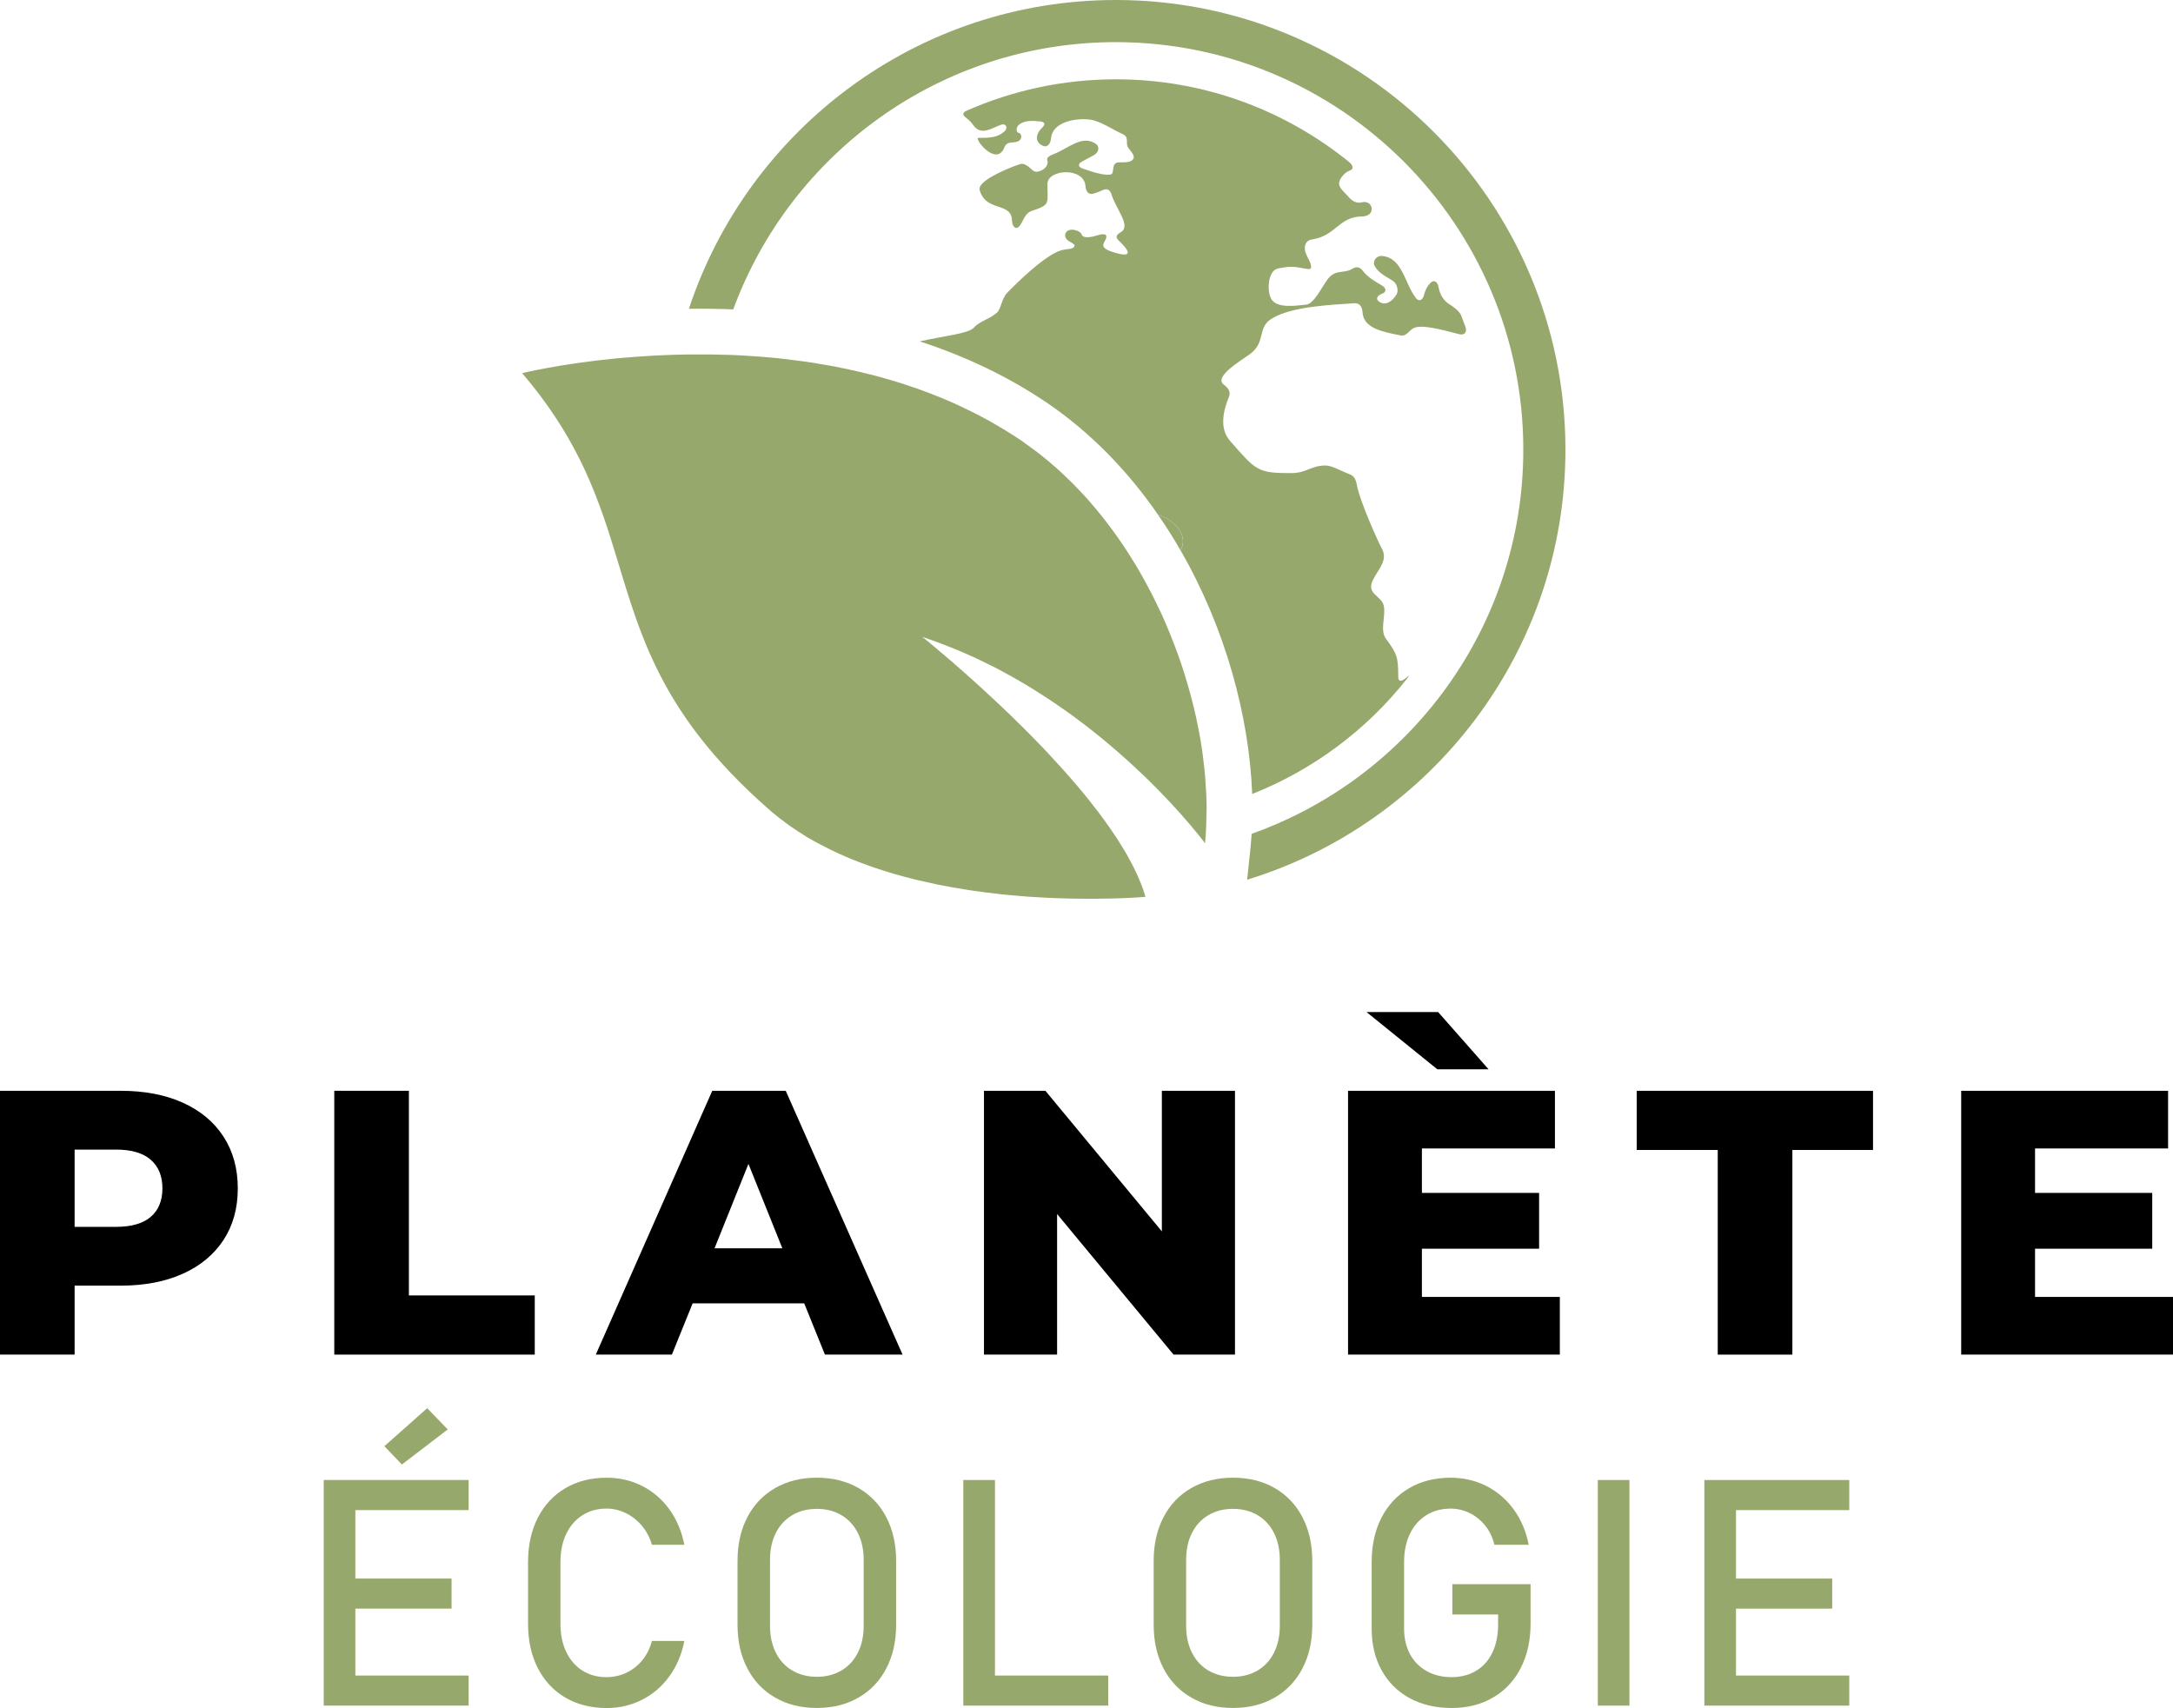 <?xml version="1.0" encoding="utf-8"?>
<!-- Generator: Adobe Illustrator 24.1.0, SVG Export Plug-In . SVG Version: 6.00 Build 0)  -->
<svg version="1.1" id="Layer_1" xmlns="http://www.w3.org/2000/svg" xmlns:xlink="http://www.w3.org/1999/xlink" x="0px" y="0px"
	 width="126.339px" height="99.304px" viewBox="0 0 126.339 99.304" style="enable-background:new 0 0 126.339 99.304;"
	 xml:space="preserve">
<style type="text/css">
	.st0{fill:#97A86C;}
</style>
<g>
	<path class="st0" d="M58.769,39.307c0.024,0.012,0.047,0.025,0.071,0.038C58.816,39.333,58.793,39.321,58.769,39.307L58.769,39.307
		z"/>
	<path class="st0" d="M64.391,47.95c-0.069-0.098-0.14-0.196-0.212-0.295c-0.001,0-0.002,0-0.004,0
		C64.247,47.754,64.322,47.852,64.391,47.95z"/>
	<path class="st0" d="M62.842,45.945c0,0,0,0-0.005,0c-0.062-0.072-0.123-0.149-0.185-0.226
		C62.714,45.796,62.781,45.868,62.842,45.945z"/>
	<path class="st0" d="M59.608,42.432c-0.048-0.048-0.097-0.098-0.145-0.146c0,0.001,0,0.001,0,0.002
		C59.511,42.336,59.56,42.383,59.608,42.432z"/>
	<path class="st0" d="M67.493,35.63c-0.145-0.316-0.298-0.63-0.455-0.942C67.195,35,67.347,35.314,67.493,35.63L67.493,35.63z"/>
	<path class="st0" d="M70.154,47.018c0,0.519-0.015,1.027-0.051,1.52c0.031-0.492,0.041-1.001,0.041-1.52
		C70.149,47.018,70.149,47.018,70.154,47.018z"/>
	<path class="st0" d="M59.823,52.134c-0.109-0.007-0.218-0.016-0.329-0.025C59.605,52.119,59.715,52.126,59.823,52.134z"/>
	<path class="st0" d="M68.757,31.685c-0.021,0.103-0.072,0.19-0.139,0.283c-0.401-0.703-0.837-1.392-1.304-2.059
		C68.177,30.223,68.907,30.874,68.757,31.685z"/>
	<path class="st0" d="M65.583,49.817h-0.005c-0.015-0.021-0.026-0.046-0.036-0.072C65.559,49.769,65.574,49.795,65.583,49.817z"/>
	<path class="st0" d="M62.263,52.244c-0.169-0.004-0.341-0.009-0.516-0.014C61.921,52.236,62.095,52.241,62.263,52.244z"/>
	<path class="st0" d="M35.115,30.115c-0.334-0.95-0.703-1.91-1.16-2.89C34.417,28.204,34.786,29.164,35.115,30.115z"/>
	<path class="st0" d="M60.285,26.279c-0.134-0.098-0.267-0.195-0.406-0.293c0.005,0,0.01,0,0.01,0
		C60.023,26.084,60.156,26.181,60.285,26.279z"/>
	<path class="st0" d="M61.269,52.213c-0.153-0.006-0.303-0.011-0.46-0.019C60.968,52.202,61.116,52.207,61.269,52.213z"/>
	<path class="st0" d="M63.187,52.257c0.176,0,0.349,0,0.515-0.001c-0.007,0-0.015,0-0.022,0
		C63.518,52.255,63.357,52.257,63.187,52.257z"/>
	<path class="st0" d="M42.181,20.631c-0.113,0-0.226,0-0.344-0.005c0.005,0,0.005-0.005,0.005-0.005
		C41.954,20.621,42.067,20.626,42.181,20.631z"/>
	<path class="st0" d="M39.323,20.626c-0.052,0.001-0.104,0.004-0.156,0.005c0.051-0.001,0.105-0.002,0.156-0.004
		C39.322,20.627,39.323,20.626,39.323,20.626z"/>
	<path class="st0" d="M58.329,52.007c0.006,0.001,0.012,0.001,0.019,0.002c0.007,0.001,0.015,0.001,0.022,0.002
		c-0.007-0.001-0.015-0.001-0.024-0.002C58.34,52.009,58.334,52.007,58.329,52.007z"/>
	<path class="st0" d="M50.54,21.755c0,0.005,0,0.005,0,0.01c-0.118-0.031-0.236-0.067-0.355-0.093
		C50.304,21.699,50.422,21.725,50.54,21.755z"/>
	<path class="st0" d="M53.505,22.66c-0.124-0.045-0.248-0.089-0.372-0.133c-0.002,0-0.004,0.001-0.006,0.001
		C53.253,22.574,53.379,22.616,53.505,22.66z"/>
	<path class="st0" d="M48.265,21.262c-0.236-0.041-0.468-0.077-0.703-0.113c0-0.005,0-0.005-0.005-0.005
		C47.793,21.181,48.029,21.221,48.265,21.262z"/>
	<path class="st0" d="M46.976,21.049c-0.027-0.004-0.055-0.007-0.083-0.011c0.027,0.004,0.056,0.01,0.084,0.014
		C46.976,21.052,46.976,21.05,46.976,21.049z"/>
	<path class="st0" d="M46.248,20.955c-0.144-0.015-0.288-0.036-0.437-0.051v-0.005C45.955,20.919,46.099,20.934,46.248,20.955z"/>
	<path class="st0" d="M91.015,26.14c0,11.759-7.804,21.73-18.505,25.005l0.195-1.848c0.026-0.272,0.046-0.545,0.067-0.821
		c9.191-3.26,15.794-12.04,15.794-22.335c0-13.063-10.629-23.691-23.691-23.691c-10.202,0-18.915,6.48-22.244,15.537
		c-0.888-0.036-1.75-0.046-2.578-0.036C43.5,7.537,53.317,0,64.875,0C79.289,0,91.015,11.728,91.015,26.14z"/>
	<path class="st0" d="M84.834,19.429c-0.986-0.252-2.259-0.621-2.706-0.319c-0.257,0.18-0.385,0.452-0.693,0.391
		c-0.986-0.195-2.172-0.396-2.218-1.356c-0.015-0.308-0.17-0.533-0.478-0.514c-1.515,0.098-3.569,0.2-4.724,0.847
		c-0.991,0.55-0.349,1.392-1.366,2.126c-0.533,0.385-2.105,1.309-1.494,1.762c0.252,0.185,0.416,0.411,0.298,0.698
		c-0.329,0.806-0.576,1.838,0.062,2.568c1.53,1.74,1.582,1.874,3.564,1.874c0.873,0,1.15-0.442,1.987-0.442
		c0.375,0,0.868,0.308,1.381,0.499c0.293,0.108,0.38,0.313,0.437,0.617c0.2,1.047,1.304,3.445,1.443,3.687
		c0.385,0.682-0.134,1.14-0.488,1.817c-0.452,0.862,0.473,0.924,0.612,1.53c0.139,0.595-0.247,1.417,0.134,1.93
		c0.653,0.878,0.708,1.094,0.708,2.187c0,0.324,0.175,0.303,0.427,0.103c0.242-0.19,0.252-0.19,0.057,0.057
		c-2.331,2.947-5.422,5.263-8.975,6.67c-0.17-4.493-1.551-9.638-4.179-14.191c0.067-0.093,0.118-0.18,0.139-0.283
		c0.149-0.811-0.581-1.464-1.443-1.776c-1.74-2.516-3.903-4.77-6.49-6.521c-2.198-1.484-4.657-2.66-7.357-3.543
		c1.402-0.319,2.835-0.442,3.152-0.801c0.349-0.391,0.986-0.519,1.356-0.888c0.226-0.226,0.257-0.796,0.569-1.124
		c0.569-0.59,2.192-2.192,3.142-2.48c0.298-0.087,0.641-0.051,0.749-0.195c0.113-0.139-0.026-0.175-0.293-0.339
		c-0.463-0.283-0.154-0.888,0.533-0.581c0.159,0.067,0.195,0.164,0.236,0.247c0.093,0.17,0.54,0.108,0.832,0.01
		c0.293-0.093,0.648-0.159,0.564,0.144c-0.077,0.298-0.514,0.533,0.427,0.826c1.258,0.391,0.847-0.164,0.313-0.672
		c-0.226-0.211-0.144-0.344,0.123-0.504c0.595-0.355-0.278-1.32-0.545-2.162c-0.087-0.298-0.257-0.401-0.54-0.267
		c-0.17,0.082-0.349,0.154-0.533,0.2c-0.298,0.077-0.427-0.159-0.452-0.473c-0.093-1.073-2.208-0.965-2.208-0.082
		c0,1.099,0.195,1.196-0.862,1.536c-0.504,0.159-0.514,0.631-0.78,0.919c-0.206,0.231-0.411-0.015-0.416-0.329
		c-0.021-1.119-1.53-0.478-1.884-1.793c-0.128-0.478,1.392-1.171,2.321-1.489c0.293-0.103,0.523,0.144,0.76,0.349
		c0.139,0.123,0.324,0.103,0.533,0c0.278-0.134,0.391-0.411,0.324-0.569c-0.062-0.164,0.123-0.278,0.416-0.391
		c0.785-0.303,1.613-1.124,2.398-0.581c0.252,0.175,0.17,0.514-0.108,0.662c-0.226,0.123-0.452,0.242-0.677,0.365
		c-0.272,0.144-0.252,0.329,0.041,0.421c0.533,0.18,1.145,0.396,1.592,0.344c0.298-0.036-0.01-0.713,0.514-0.713
		c0.37,0,0.595,0.01,0.76-0.128c0.236-0.206-0.057-0.473-0.236-0.724c-0.18-0.252,0.082-0.612-0.313-0.785
		c-0.564-0.247-1.304-0.77-1.915-0.847c-0.888-0.113-2.167,0.17-2.254,1.058c-0.026,0.308-0.18,0.586-0.468,0.468
		c-0.457-0.185-0.463-0.648-0.077-1.027c0.221-0.216,0.216-0.355-0.093-0.391c-0.452-0.051-0.893-0.062-1.196,0.164
		c-0.252,0.185-0.19,0.478-0.041,0.504c0.154,0.026,0.236,0.36-0.046,0.488c-0.283,0.128-0.631-0.046-0.79,0.344
		c-0.473,1.191-1.798-0.545-1.515-0.545c0.636,0,1.104-0.01,1.51-0.37c0.236-0.206,0.098-0.499-0.195-0.391
		c-0.545,0.19-1.15,0.653-1.597,0.041c-0.128-0.18-0.262-0.319-0.396-0.416c-0.252-0.185-0.288-0.319,0-0.447
		c2.655-1.171,5.586-1.822,8.677-1.822c5.134,0,9.843,1.802,13.545,4.801c0.242,0.195,0.278,0.406,0.093,0.483
		c-0.113,0.046-0.221,0.098-0.319,0.18c-0.698,0.677-0.195,0.909,0.221,1.392c0.2,0.236,0.483,0.37,0.744,0.298
		c0.262-0.072,0.54,0.041,0.581,0.334c0.041,0.293-0.231,0.483-0.54,0.483c-1.371,0.005-1.52,1.119-2.911,1.335
		c-0.488,0.077-0.492,0.528-0.365,0.847c0.118,0.288,0.278,0.473,0.293,0.724c0.01,0.128-0.01,0.195-0.339,0.128
		c-0.677-0.134-0.939-0.144-1.608,0c-0.581,0.128-0.653,1.433-0.308,1.848c0.396,0.478,1.448,0.293,1.971,0.247
		c0.463-0.041,0.934-1.073,1.253-1.484c0.447-0.586,0.924-0.308,1.392-0.581c0.267-0.159,0.457-0.149,0.648,0.098
		c0.272,0.365,0.693,0.605,1.114,0.857c0.267,0.159,0.267,0.385,0,0.478c-0.267,0.098-0.406,0.313-0.139,0.478
		c0.365,0.231,0.734-0.046,0.97-0.411c0.17-0.262,0.036-0.677-0.226-0.837c-0.406-0.252-0.806-0.442-1.027-0.837
		c-0.154-0.272,0.087-0.605,0.396-0.59c1.212,0.067,1.33,1.577,1.992,2.439c0.19,0.247,0.401,0.128,0.478-0.175
		c0.067-0.267,0.185-0.509,0.37-0.693c0.216-0.226,0.427-0.057,0.478,0.252c0.072,0.401,0.272,0.749,0.576,0.95
		c0.262,0.17,0.626,0.406,0.739,0.693c0.087,0.226,0.17,0.452,0.252,0.677C85.306,19.316,85.136,19.506,84.834,19.429z"/>
	<path class="st0" d="M70.154,47.018c-0.005,0-0.005,0-0.01,0c0,0.519-0.01,1.027-0.041,1.52c-0.01,0.164-0.026,0.329-0.041,0.488
		c0,0-0.488-0.662-1.397-1.685c-0.344-0.385-0.744-0.821-1.207-1.294c-0.041-0.041-0.082-0.082-0.123-0.128
		c-0.17-0.17-0.344-0.349-0.528-0.528c-0.103-0.103-0.206-0.2-0.319-0.308c-0.093-0.087-0.185-0.18-0.283-0.267
		c-0.123-0.118-0.252-0.236-0.38-0.355c-0.082-0.077-0.17-0.159-0.257-0.236c-0.211-0.19-0.432-0.385-0.657-0.581
		c-0.062-0.057-0.128-0.108-0.195-0.164c-0.185-0.159-0.375-0.319-0.569-0.483c-0.077-0.062-0.159-0.128-0.236-0.19
		c-0.262-0.211-0.528-0.427-0.801-0.636c-0.051-0.036-0.098-0.072-0.144-0.108c-0.195-0.144-0.391-0.293-0.59-0.442
		c-0.067-0.046-0.134-0.093-0.2-0.144c-0.026-0.021-0.057-0.041-0.087-0.062c-0.159-0.113-0.319-0.226-0.483-0.339
		c-0.077-0.051-0.149-0.103-0.226-0.154c-0.195-0.139-0.401-0.267-0.6-0.401c-0.072-0.046-0.144-0.093-0.216-0.139
		c-0.242-0.159-0.492-0.313-0.744-0.468c-0.031-0.021-0.062-0.036-0.093-0.057c-0.288-0.175-0.586-0.344-0.888-0.514
		c-0.021-0.015-0.046-0.026-0.067-0.041c-0.026-0.01-0.046-0.021-0.072-0.036c-0.247-0.139-0.499-0.272-0.749-0.406
		c-0.093-0.046-0.19-0.098-0.288-0.144c-0.211-0.108-0.421-0.211-0.636-0.313c-0.113-0.057-0.221-0.108-0.334-0.159
		c-0.206-0.093-0.416-0.19-0.626-0.278c-0.118-0.051-0.236-0.103-0.355-0.154c-0.216-0.087-0.432-0.175-0.653-0.262
		c-0.108-0.046-0.221-0.087-0.329-0.128c-0.365-0.139-0.734-0.272-1.109-0.396c0.005,0.005,0.062,0.051,0.17,0.134
		c0.2,0.164,0.581,0.478,1.083,0.909c0.278,0.231,0.595,0.509,0.939,0.811c0.01,0.005,0.015,0.015,0.026,0.021
		c0.139,0.123,0.283,0.252,0.432,0.38v0.005c0.139,0.118,0.278,0.247,0.421,0.375c0.041,0.036,0.077,0.072,0.118,0.108
		c0.134,0.118,0.267,0.242,0.406,0.37c0.051,0.046,0.108,0.098,0.159,0.149c0.406,0.37,0.826,0.765,1.258,1.181
		c0.108,0.103,0.211,0.206,0.319,0.308c0.103,0.103,0.206,0.2,0.303,0.303c0.072,0.067,0.139,0.134,0.211,0.2
		c0,0.005,0,0.005,0,0.005c0.046,0.046,0.098,0.093,0.144,0.144c0.098,0.093,0.19,0.19,0.288,0.288
		c0.139,0.139,0.278,0.283,0.416,0.427c0.077,0.077,0.149,0.154,0.226,0.231c0.211,0.226,0.427,0.447,0.636,0.677
		c0.046,0.046,0.087,0.093,0.128,0.144c0.175,0.185,0.349,0.375,0.519,0.564c0.062,0.072,0.128,0.144,0.19,0.216
		c0.154,0.175,0.308,0.349,0.457,0.523c0.062,0.072,0.123,0.144,0.185,0.216c0.062,0.077,0.123,0.154,0.185,0.226
		c0.005,0,0.005,0,0.005,0c0.103,0.123,0.2,0.247,0.303,0.37c0.036,0.046,0.077,0.093,0.113,0.139c0.2,0.252,0.401,0.509,0.595,0.76
		c0.005,0.01,0.015,0.026,0.026,0.036c0.103,0.134,0.2,0.272,0.298,0.406c0.072,0.098,0.144,0.195,0.216,0.298
		c0.041,0.057,0.082,0.118,0.123,0.175c0.134,0.195,0.262,0.385,0.391,0.576c0.021,0.036,0.051,0.077,0.072,0.113
		c0.015,0.026,0.031,0.046,0.046,0.072c0.159,0.252,0.313,0.499,0.452,0.739c0.01,0.015,0.021,0.031,0.026,0.046
		c0.015,0.021,0.031,0.046,0.041,0.072c0.01,0.026,0.021,0.051,0.036,0.072h0.005c0.118,0.211,0.226,0.421,0.329,0.626
		c0.031,0.062,0.057,0.118,0.087,0.18c0.093,0.19,0.18,0.385,0.257,0.576c0.031,0.072,0.062,0.139,0.087,0.206
		c0.087,0.231,0.17,0.457,0.231,0.677c0.005,0.01,0.01,0.026,0.015,0.041c0,0,0,0.005,0.005,0.01v0.005c0,0,0,0,0,0.005
		c0,0-0.123,0.01-0.349,0.026c-0.231,0.015-0.581,0.036-1.006,0.051c-0.026,0-0.041,0-0.067,0.005c-0.103,0-0.211,0.005-0.324,0.01
		c-0.072,0-0.149,0.005-0.226,0.005c-0.093,0.005-0.18,0.005-0.278,0.005c-0.118,0.005-0.242,0.005-0.37,0.005
		c-0.067,0.005-0.134,0.005-0.206,0.005H63.13c-0.272,0-0.564-0.005-0.868-0.01c-0.17-0.005-0.339-0.01-0.514-0.015
		c-0.062,0-0.118,0-0.185-0.005c-0.093,0-0.195-0.005-0.293-0.01c-0.154-0.005-0.303-0.01-0.463-0.021
		c-0.319-0.015-0.653-0.036-0.986-0.057c-0.108-0.01-0.221-0.021-0.329-0.026c-0.37-0.031-0.739-0.062-1.124-0.098
		c-0.005-0.005-0.015-0.005-0.021-0.005h-0.019c-0.087-0.01-0.18-0.021-0.267-0.031h-0.015c-0.015-0.005-0.031-0.005-0.051-0.01
		c-0.523-0.057-1.058-0.123-1.602-0.206c-0.062-0.01-0.123-0.021-0.185-0.031c-0.545-0.082-1.089-0.18-1.637-0.288
		c-0.015-0.005-0.031-0.005-0.046-0.01c-0.026-0.005-0.051-0.01-0.077-0.015c-0.385-0.082-0.775-0.17-1.166-0.262
		c-0.031-0.01-0.067-0.015-0.103-0.026c-0.411-0.098-0.816-0.211-1.227-0.329c-0.057-0.015-0.108-0.036-0.164-0.051
		c-0.355-0.103-0.703-0.216-1.053-0.339c-0.067-0.026-0.139-0.046-0.206-0.072c-0.391-0.139-0.775-0.283-1.155-0.442
		c-0.051-0.021-0.103-0.046-0.154-0.067c-0.329-0.139-0.648-0.288-0.965-0.442c-0.082-0.041-0.17-0.082-0.252-0.128
		c-0.36-0.18-0.708-0.37-1.053-0.569c-0.036-0.026-0.072-0.051-0.113-0.072c-0.298-0.185-0.59-0.375-0.878-0.576
		c-0.087-0.062-0.175-0.123-0.257-0.185c-0.308-0.226-0.612-0.463-0.898-0.708c-0.005-0.01-0.015-0.015-0.021-0.021
		c-6.829-5.951-7.681-10.814-9.294-15.876c-0.118-0.38-0.242-0.76-0.375-1.14c-0.329-0.95-0.698-1.91-1.16-2.89
		c-0.093-0.195-0.19-0.391-0.288-0.59c-0.796-1.582-1.838-3.214-3.307-4.935c0,0,2.151-0.533,5.458-0.857
		c0.098-0.005,0.206-0.015,0.308-0.026c0.144-0.01,0.293-0.026,0.442-0.036c0.128-0.01,0.257-0.021,0.391-0.031
		c0.247-0.021,0.504-0.036,0.754-0.051c0.113-0.01,0.226-0.015,0.339-0.021c0.283-0.015,0.564-0.026,0.857-0.036
		c0.087-0.005,0.17-0.005,0.257-0.01c0.051,0,0.103,0,0.154-0.005c0.252-0.005,0.504-0.01,0.76-0.015h0.139
		c0.339-0.005,0.688-0.005,1.037,0c0.067,0,0.134,0,0.2,0.005c0.128,0,0.257,0.005,0.385,0.005c0,0,0,0.005-0.005,0.005
		c0.118,0.005,0.231,0.005,0.344,0.005c0.113,0.005,0.231,0.01,0.349,0.01c0.072,0.005,0.144,0.01,0.216,0.01
		c0.37,0.015,0.739,0.036,1.114,0.067c0.062,0,0.118,0.005,0.175,0.01c0.005,0,0.005,0,0.01,0c0.396,0.031,0.79,0.062,1.196,0.103
		c0.19,0.021,0.38,0.046,0.569,0.067v0.005c0.149,0.015,0.293,0.036,0.437,0.051s0.288,0.036,0.437,0.057
		c0.067,0.01,0.139,0.015,0.211,0.026c0.026,0.005,0.057,0.01,0.082,0.015c0.195,0.026,0.391,0.057,0.581,0.093
		c0.005,0,0.005,0,0.005,0.005c0.236,0.036,0.468,0.072,0.703,0.113c0.098,0.021,0.195,0.036,0.293,0.057
		c0.457,0.087,0.914,0.185,1.371,0.293c0.087,0.015,0.175,0.041,0.257,0.062c0.118,0.026,0.236,0.062,0.355,0.093
		c0-0.005,0-0.005,0-0.01c0.37,0.093,0.739,0.195,1.104,0.303c0.01,0,0.021,0.005,0.031,0.005c0.046,0.015,0.093,0.031,0.134,0.041
		c0.257,0.077,0.509,0.154,0.765,0.236c0.093,0.031,0.19,0.062,0.283,0.098c0.093,0.031,0.18,0.057,0.272,0.092
		c0.123,0.041,0.252,0.087,0.375,0.128c0.005,0,0.005,0.005,0.005,0.005c0.113,0.036,0.226,0.082,0.334,0.123
		c0.2,0.072,0.401,0.149,0.595,0.231c0.123,0.046,0.242,0.098,0.365,0.144c0.19,0.082,0.38,0.164,0.569,0.247
		c0.123,0.057,0.247,0.108,0.365,0.164c0.19,0.087,0.38,0.18,0.564,0.272c0.118,0.057,0.242,0.113,0.36,0.175
		c0.19,0.098,0.385,0.2,0.576,0.303c0.113,0.062,0.221,0.118,0.334,0.18c0.211,0.118,0.421,0.247,0.631,0.37
		c0.087,0.051,0.175,0.103,0.257,0.154c0.298,0.18,0.59,0.37,0.883,0.564c0.185,0.128,0.37,0.262,0.55,0.396c0,0-0.005,0-0.01,0
		c0.139,0.098,0.272,0.195,0.406,0.293c0.077,0.062,0.154,0.123,0.231,0.18c0.298,0.236,0.595,0.478,0.878,0.734
		c0.015,0.01,0.026,0.021,0.041,0.036c0.278,0.247,0.55,0.509,0.816,0.77l0.231,0.231c0.252,0.257,0.504,0.523,0.744,0.79
		l0.093,0.108c0.236,0.267,0.463,0.545,0.688,0.821c0.072,0.093,0.144,0.185,0.216,0.272c0.221,0.283,0.432,0.564,0.636,0.852
		c0.036,0.046,0.072,0.093,0.103,0.144c0.206,0.288,0.401,0.581,0.59,0.873c0.062,0.103,0.128,0.2,0.19,0.303
		c0.19,0.298,0.375,0.6,0.55,0.909c0.026,0.046,0.057,0.098,0.082,0.144c0.175,0.308,0.344,0.626,0.509,0.939
		c0.051,0.103,0.103,0.2,0.154,0.303c0.159,0.313,0.308,0.626,0.457,0.939c0.005,0.015,0.015,0.031,0.021,0.046
		c0.015,0.031,0.026,0.057,0.041,0.087c0.154,0.339,0.298,0.684,0.437,1.022c0.041,0.093,0.077,0.185,0.113,0.278
		c0.288,0.724,0.55,1.453,0.775,2.177c0.026,0.082,0.046,0.159,0.072,0.242c0.226,0.744,0.421,1.489,0.586,2.228
		c0.01,0.057,0.026,0.118,0.036,0.18c0.082,0.375,0.154,0.744,0.216,1.114c0.01,0.051,0.015,0.103,0.026,0.154
		c0.01,0.077,0.021,0.154,0.036,0.231c0.046,0.298,0.087,0.595,0.118,0.888c0.026,0.195,0.046,0.391,0.067,0.586
		c0.01,0.123,0.021,0.252,0.031,0.375C70.118,45.837,70.154,46.437,70.154,47.018z"/>
	<path class="st0" d="M64.517,48.127c-0.041-0.057-0.082-0.118-0.123-0.175"/>
	<path class="st0" d="M50.185,21.673c-0.082-0.021-0.17-0.046-0.257-0.062"/>
	<path class="st0" d="M48.557,21.319c-0.098-0.021-0.195-0.036-0.293-0.057"/>
	<path class="st0" d="M36.959,20.749c-0.134,0.01-0.262,0.021-0.391,0.031"/>
	<path class="st0" d="M51.951,50.802c-0.057-0.015-0.108-0.036-0.164-0.051"/>
	<path class="st0" d="M53.281,51.156c-0.031-0.01-0.067-0.015-0.103-0.026"/>
	<path class="st0" d="M50.735,50.412c-0.067-0.026-0.139-0.046-0.206-0.072"/>
	<path class="st0" d="M46.894,21.037c-0.072-0.01-0.144-0.015-0.211-0.026"/>
	<path class="st0" d="M48.255,49.39c-0.082-0.041-0.17-0.082-0.252-0.128"/>
	<path class="st0" d="M56.394,51.762c-0.062-0.01-0.123-0.021-0.185-0.031"/>
	<path class="st0" d="M49.374,49.898c-0.051-0.021-0.103-0.046-0.154-0.067"/>
	<path class="st0" d="M42.746,20.651c-0.072,0-0.144-0.005-0.216-0.01"/>
	<path class="st0" d="M39.167,20.631c-0.087,0.005-0.17,0.005-0.257,0.01"/>
	<path class="st0" d="M44.035,20.729c-0.057-0.005-0.113-0.01-0.175-0.01"/>
	<path class="st0" d="M38.053,20.677c-0.113,0.005-0.226,0.01-0.339,0.021"/>
	<path class="st0" d="M45.96,48.045c-0.087-0.062-0.175-0.123-0.257-0.185"/>
	<path class="st0" d="M65.502,49.673c-0.005-0.015-0.015-0.031-0.026-0.046"/>
	<path class="st0" d="M46.951,48.691c-0.036-0.026-0.072-0.051-0.113-0.072"/>
	<path class="st0" d="M59.726,39.86c-0.288-0.175-0.586-0.344-0.888-0.514"/>
	<path class="st0" d="M60.537,43.377c-0.077-0.077-0.149-0.154-0.226-0.231"/>
	<path class="st0" d="M59.894,42.72c-0.098-0.098-0.19-0.195-0.288-0.288"/>
	<path class="st0" d="M62.652,45.719c-0.062-0.072-0.123-0.144-0.185-0.216"/>
	<path class="st0" d="M62.482,28.23c-0.077-0.077-0.154-0.154-0.231-0.231"/>
	<path class="st0" d="M62.011,44.979c-0.062-0.072-0.128-0.144-0.19-0.216"/>
	<path class="st0" d="M61.301,44.198c-0.041-0.051-0.082-0.098-0.128-0.144"/>
	<path class="st0" d="M65.743,32.395c-0.062-0.103-0.128-0.2-0.19-0.303"/>
	<path class="st0" d="M67.037,34.69c-0.051-0.103-0.103-0.2-0.154-0.303"/>
	<path class="st0" d="M66.375,33.447c-0.026-0.046-0.057-0.098-0.082-0.144"/>
	<path class="st0" d="M60.516,26.459c-0.077-0.057-0.154-0.118-0.231-0.18"/>
	<path class="st0" d="M61.379,40.923c-0.195-0.139-0.401-0.267-0.6-0.401"/>
	<path class="st0" d="M60.562,40.384c-0.242-0.159-0.492-0.313-0.744-0.468"/>
	<path class="st0" d="M64.224,30.223c-0.072-0.087-0.144-0.18-0.216-0.272"/>
	<path class="st0" d="M64.963,31.219c-0.031-0.051-0.067-0.098-0.103-0.144"/>
	<path class="st0" d="M61.435,27.229c-0.015-0.015-0.026-0.026-0.041-0.036"/>
	<path class="st0" d="M63.32,29.129c-0.031-0.036-0.062-0.072-0.093-0.108"/>
	<path class="st0" d="M64.623,52.239c-0.093,0.005-0.18,0.005-0.278,0.005"/>
	<path class="st0" d="M63.977,52.249c-0.067,0.005-0.134,0.005-0.206,0.005"/>
	<path class="st0" d="M41.457,20.615c-0.067-0.005-0.134-0.005-0.2-0.005"/>
	<path class="st0" d="M66,50.622c-0.031-0.062-0.057-0.118-0.087-0.18"/>
	<path class="st0" d="M66.344,51.403c-0.026-0.067-0.057-0.134-0.087-0.206"/>
	<path class="st0" d="M65.173,52.224c-0.103,0-0.211,0.005-0.324,0.01"/>
	<path class="st0" d="M57.662,38.72c-0.211-0.108-0.421-0.211-0.636-0.313"/>
	<path class="st0" d="M56.691,38.248c-0.206-0.093-0.416-0.19-0.626-0.278"/>
	<path class="st0" d="M58.699,39.27c-0.247-0.139-0.497-0.272-0.749-0.406"/>
	<path class="st0" d="M55.71,37.816c-0.216-0.087-0.432-0.175-0.653-0.262"/>
	<path class="st0" d="M59.253,42.083c-0.098-0.103-0.2-0.2-0.303-0.303"/>
	<path class="st0" d="M68.105,37.062c-0.036-0.093-0.072-0.185-0.113-0.278"/>
	<path class="st0" d="M56.66,24.02c-0.118-0.062-0.242-0.118-0.36-0.175"/>
	<path class="st0" d="M58.457,25.026c-0.082-0.051-0.17-0.103-0.257-0.154"/>
	<path class="st0" d="M67.556,35.763c-0.015-0.031-0.026-0.057-0.041-0.087"/>
	<path class="st0" d="M55.736,23.573c-0.118-0.057-0.242-0.108-0.365-0.164"/>
	<path class="st0" d="M57.569,24.503c-0.113-0.062-0.221-0.118-0.334-0.18"/>
	<path class="st0" d="M52.856,22.438c-0.093-0.036-0.19-0.067-0.283-0.098"/>
	<path class="st0" d="M54.801,23.162c-0.123-0.046-0.242-0.098-0.365-0.144"/>
	<path class="st0" d="M68.953,39.481c-0.026-0.082-0.046-0.159-0.072-0.242"/>
	<path class="st0" d="M57.215,40.142c-0.139-0.128-0.272-0.252-0.406-0.37"/>
	<path class="st0" d="M63.879,47.249c-0.01-0.01-0.021-0.026-0.026-0.036"/>
	<path class="st0" d="M56.691,39.665c-0.144-0.128-0.283-0.257-0.421-0.375"/>
	<path class="st0" d="M63.258,46.452c-0.036-0.046-0.077-0.093-0.113-0.139"/>
	<path class="st0" d="M62.966,42.062c-0.195-0.144-0.391-0.293-0.59-0.442"/>
	<path class="st0" d="M69.574,41.888c-0.01-0.062-0.026-0.123-0.036-0.18"/>
</g>
<g>
	<path d="M10.626,64.109c1.022,0.46,1.811,1.116,2.367,1.972c0.555,0.853,0.832,1.858,0.832,3.012c0,1.155-0.278,2.155-0.832,3.003
		c-0.556,0.847-1.345,1.501-2.367,1.96c-1.022,0.46-2.228,0.691-3.615,0.691H4.338v4.009H0V63.418h7.011
		C8.4,63.418,9.604,63.648,10.626,64.109z M8.764,70.748c0.452-0.388,0.679-0.94,0.679-1.656c0-0.715-0.227-1.27-0.679-1.665
		c-0.453-0.394-1.125-0.59-2.016-0.59h-2.41v4.492h2.41C7.639,71.328,8.311,71.135,8.764,70.748z"/>
	<path d="M19.435,63.418h4.338v11.898h7.318v3.44H19.435V63.418z"/>
	<path d="M46.757,75.776h-6.487l-1.206,2.98H34.64l6.771-15.338h4.272l6.792,15.338h-4.513L46.757,75.776z M45.487,72.577
		l-1.972-4.909l-1.972,4.909H45.487z"/>
	<path d="M71.802,63.418v15.338h-3.571l-6.771-8.173v8.173h-4.251V63.418h3.571l6.771,8.174v-8.174H71.802z"/>
	<path d="M90.689,75.403v3.352H78.376V63.418h12.029v3.352H82.67v2.586h6.814v3.243H82.67v2.805H90.689z M79.449,58.839h4.163
		l2.935,3.331h-2.978L79.449,58.839z"/>
	<path d="M99.87,66.859h-4.711v-3.44h13.739v3.44h-4.689v11.898H99.87V66.859z"/>
	<path d="M126.339,75.403v3.352h-12.315V63.418h12.029v3.352h-7.735v2.586h6.814v3.243h-6.814v2.805H126.339z"/>
</g>
<g>
	<path class="st0" d="M18.821,86.047h1.84v13.118h-1.84C18.821,99.165,18.821,86.047,18.821,86.047z M19.714,86.047h7.532v1.75
		h-7.532V86.047z M19.714,91.777h6.54v1.749h-6.54V91.777z M19.714,97.415h7.532v1.75h-7.532V97.415z M22.348,84.081l2.491-2.211
		l1.191,1.237l-2.662,2.039L22.348,84.081z"/>
	<path class="st0" d="M32.871,98.698c-0.688-0.403-1.222-0.975-1.602-1.714c-0.378-0.741-0.568-1.597-0.568-2.572v-3.599
		c0-0.975,0.19-1.832,0.568-2.572c0.38-0.741,0.913-1.312,1.602-1.719c0.69-0.406,1.487-0.608,2.397-0.608
		c0.751,0,1.443,0.161,2.074,0.483c0.633,0.323,1.16,0.778,1.583,1.367c0.424,0.59,0.712,1.273,0.862,2.048H37.9
		c-0.114-0.409-0.305-0.774-0.573-1.097c-0.268-0.321-0.582-0.569-0.943-0.744c-0.361-0.175-0.734-0.262-1.118-0.262
		c-0.536,0-1.006,0.129-1.408,0.388c-0.403,0.259-0.716,0.621-0.939,1.087c-0.223,0.466-0.334,1.009-0.334,1.629v3.599
		c0,0.614,0.11,1.155,0.334,1.625c0.223,0.469,0.536,0.831,0.939,1.087c0.402,0.256,0.872,0.385,1.408,0.385
		c0.39,0,0.764-0.081,1.123-0.243c0.357-0.162,0.67-0.403,0.938-0.722c0.268-0.319,0.459-0.698,0.573-1.138h1.887
		c-0.15,0.777-0.439,1.459-0.866,2.048c-0.428,0.59-0.956,1.046-1.588,1.367c-0.631,0.323-1.32,0.484-2.065,0.484
		C34.359,99.302,33.561,99.1,32.871,98.698z"/>
	<path class="st0" d="M45.073,98.7c-0.698-0.399-1.238-0.964-1.62-1.696c-0.382-0.731-0.573-1.577-0.573-2.539v-3.717
		c0-0.963,0.191-1.81,0.573-2.541c0.382-0.731,0.922-1.296,1.62-1.696c0.698-0.399,1.504-0.599,2.418-0.599
		c0.913,0,1.721,0.2,2.418,0.599c0.697,0.399,1.237,0.965,1.619,1.696c0.383,0.731,0.573,1.577,0.573,2.541v3.717
		c0,0.961-0.19,1.809-0.573,2.539c-0.382,0.732-0.92,1.296-1.619,1.696c-0.698,0.401-1.505,0.6-2.418,0.6
		C46.576,99.302,45.77,99.102,45.073,98.7z M48.921,97.122c0.412-0.243,0.731-0.589,0.956-1.037
		c0.226-0.448,0.337-0.966,0.337-1.557v-3.844c0-0.589-0.113-1.108-0.337-1.556c-0.227-0.448-0.545-0.795-0.956-1.038
		c-0.412-0.243-0.888-0.365-1.429-0.365c-0.541,0-1.018,0.122-1.43,0.365c-0.412,0.243-0.731,0.59-0.956,1.038
		c-0.226,0.448-0.337,0.966-0.337,1.556v3.844c0,0.59,0.113,1.109,0.337,1.557c0.225,0.448,0.543,0.794,0.956,1.037
		c0.413,0.243,0.889,0.366,1.43,0.366C48.033,97.488,48.509,97.365,48.921,97.122z"/>
	<path class="st0" d="M56.007,86.047h1.84v13.118h-1.84V86.047z M56.927,97.415h7.506v1.75h-7.506V97.415z"/>
	<path class="st0" d="M69.268,98.7c-0.698-0.399-1.238-0.964-1.62-1.696c-0.382-0.731-0.573-1.577-0.573-2.539v-3.717
		c0-0.963,0.191-1.81,0.573-2.541c0.382-0.731,0.922-1.296,1.62-1.696c0.698-0.399,1.504-0.599,2.418-0.599
		c0.913,0,1.721,0.2,2.418,0.599c0.697,0.399,1.237,0.965,1.619,1.696c0.383,0.731,0.573,1.577,0.573,2.541v3.717
		c0,0.961-0.19,1.809-0.573,2.539c-0.382,0.732-0.92,1.296-1.619,1.696c-0.698,0.401-1.505,0.6-2.418,0.6
		C70.771,99.302,69.965,99.102,69.268,98.7z M73.115,97.122c0.412-0.243,0.731-0.589,0.956-1.037
		c0.226-0.448,0.337-0.966,0.337-1.557v-3.844c0-0.589-0.113-1.108-0.337-1.556c-0.227-0.448-0.545-0.795-0.956-1.038
		c-0.412-0.243-0.888-0.365-1.429-0.365c-0.541,0-1.018,0.122-1.43,0.365c-0.412,0.243-0.731,0.59-0.956,1.038
		c-0.226,0.448-0.337,0.966-0.337,1.556v3.844c0,0.59,0.113,1.109,0.337,1.557c0.225,0.448,0.543,0.794,0.956,1.037
		c0.413,0.243,0.889,0.366,1.43,0.366C72.226,97.488,72.703,97.365,73.115,97.122z"/>
	<path class="st0" d="M88.988,92.102v2.291c0,0.975-0.189,1.833-0.568,2.577c-0.38,0.743-0.915,1.317-1.61,1.723
		c-0.696,0.406-1.5,0.609-2.413,0.609c-0.927,0-1.74-0.191-2.441-0.573c-0.701-0.382-1.244-0.922-1.629-1.62
		c-0.386-0.698-0.578-1.507-0.578-2.426v-3.87c0-0.975,0.19-1.832,0.568-2.572c0.38-0.741,0.915-1.312,1.611-1.719
		c0.695-0.406,1.499-0.608,2.413-0.608c0.751,0,1.445,0.161,2.079,0.483c0.635,0.323,1.165,0.778,1.593,1.367
		c0.427,0.59,0.716,1.273,0.866,2.048h-1.994c-0.108-0.439-0.292-0.816-0.55-1.133c-0.259-0.315-0.563-0.556-0.911-0.721
		c-0.349-0.166-0.71-0.248-1.083-0.248c-0.542,0-1.016,0.129-1.425,0.388c-0.409,0.259-0.724,0.621-0.948,1.087
		c-0.223,0.466-0.334,1.009-0.334,1.629v3.87c0,0.564,0.114,1.059,0.342,1.484c0.228,0.424,0.551,0.753,0.969,0.987
		c0.418,0.234,0.902,0.352,1.449,0.352c0.541,0,1.016-0.123,1.424-0.366c0.409-0.243,0.724-0.597,0.948-1.059
		c0.223-0.463,0.335-1.014,0.335-1.651v-0.568h-2.661v-1.759h4.546V92.102z"/>
	<path class="st0" d="M94.736,99.165h-1.84V86.047h1.84V99.165z"/>
	<path class="st0" d="M99.092,86.047h1.84v13.118h-1.84V86.047z M99.985,86.047h7.532v1.75h-7.532V86.047z M99.985,91.777h6.54
		v1.749h-6.54V91.777z M99.985,97.415h7.532v1.75h-7.532V97.415z"/>
</g>
</svg>
